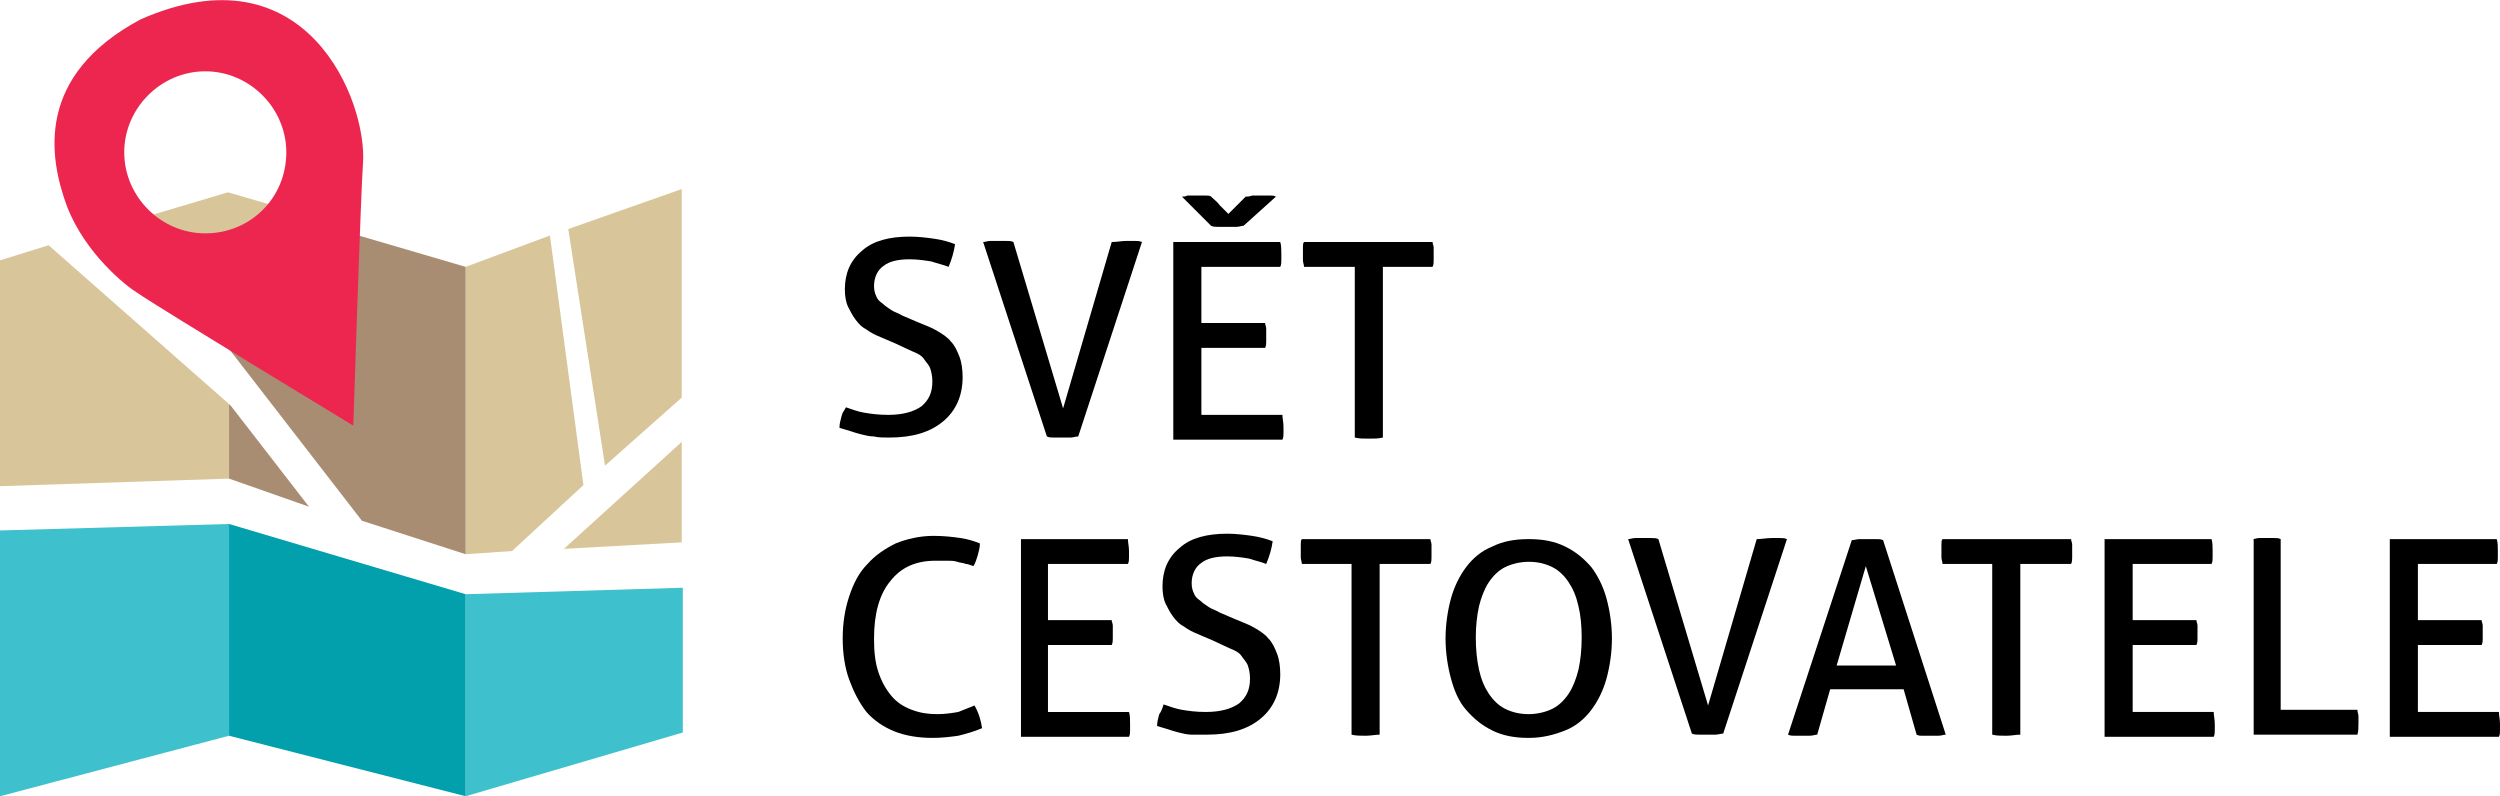 <?xml version="1.0" encoding="UTF-8"?> <svg xmlns="http://www.w3.org/2000/svg" xmlns:xlink="http://www.w3.org/1999/xlink" id="Vrstva_1" x="0px" y="0px" viewBox="0 0 231.4 73.7" style="enable-background:new 0 0 231.4 73.7;" xml:space="preserve"> <style type="text/css"> .st0{fill:#D8C599;} .st1{fill:#A98D73;} .st2{fill:#3EC1CD;} .st3{fill:#02A0AC;} .st4{fill:#ED2650;} </style> <g> <g> <polygon class="st0" points="52.6,21.2 56,43.1 63.1,36.8 63.1,17.5 "></polygon> <polygon class="st0" points="52.2,50.8 63.1,40.9 63.1,50.2 "></polygon> <g> <polygon class="st0" points="54,44.9 50.9,21.8 43.1,24.7 43.1,51.3 47.4,51 "></polygon> <polygon class="st1" points="33.2,21.8 21.2,27.4 21.2,32.3 33.5,48.2 43.1,51.3 43.1,24.7 "></polygon> </g> <g> <polygon class="st2" points="0,49.1 0,73.7 21.2,68.1 21.2,48.5 "></polygon> <polygon class="st2" points="43.1,55 43.1,73.7 63.2,67.8 63.2,54.4 "></polygon> <polygon class="st3" points="21.2,48.5 21.2,68.1 43.1,73.7 43.1,55 "></polygon> </g> <g> <polygon class="st0" points="4.5,22.7 0,24.1 0,45 21.2,44.3 21.2,37.4 "></polygon> <polygon class="st1" points="21.4,37.6 21.2,37.4 21.2,44.3 28.6,46.9 "></polygon> </g> <polygon class="st0" points="8,21.7 21.1,17.8 25.9,19.2 21.9,23.6 "></polygon> <path class="st4" d="M13,1.8C3.3,7,4.5,14.5,6.2,19.1c1.7,4.4,5.5,7.4,6.5,8c1.7,1.2,20,12.3,20,12.3s0.7-21.7,0.9-24.3 C34,9.4,28.4-5,13,1.8z M19,21.6c-4.1,0-7.5-3.4-7.5-7.5c0-4.1,3.4-7.5,7.5-7.5s7.5,3.4,7.5,7.5C26.5,18.3,23.2,21.6,19,21.6z"></path> </g> <g> <path d="M78.3,37.7c0.6,0.2,1.1,0.4,1.7,0.5s1.3,0.2,2.2,0.2c1.4,0,2.4-0.3,3.1-0.8c0.7-0.6,1-1.3,1-2.3c0-0.5-0.1-0.9-0.2-1.2 c-0.1-0.3-0.4-0.6-0.6-0.9s-0.6-0.5-1.1-0.7c-0.4-0.2-0.9-0.4-1.5-0.7l-1.4-0.6c-0.5-0.2-0.9-0.4-1.3-0.7c-0.4-0.2-0.7-0.5-1-0.9 c-0.3-0.4-0.5-0.8-0.7-1.2s-0.3-1-0.3-1.6c0-1.5,0.5-2.7,1.6-3.6c1-0.9,2.5-1.3,4.4-1.3c0.8,0,1.6,0.1,2.3,0.2 c0.7,0.1,1.4,0.3,1.9,0.5c-0.1,0.7-0.3,1.4-0.6,2.1c-0.5-0.2-1-0.3-1.6-0.5c-0.6-0.1-1.3-0.2-2-0.2c-1.1,0-1.9,0.2-2.4,0.6 c-0.6,0.4-0.9,1.1-0.9,1.9c0,0.4,0.1,0.7,0.2,0.9c0.1,0.3,0.3,0.5,0.6,0.7c0.2,0.2,0.5,0.4,0.8,0.6s0.7,0.3,1,0.5l1.4,0.6 c0.7,0.3,1.3,0.5,1.8,0.8c0.5,0.3,1,0.6,1.3,1c0.4,0.4,0.6,0.9,0.8,1.4s0.3,1.2,0.3,1.9c0,1.7-0.6,3.1-1.8,4.1s-2.8,1.5-5,1.5 c-0.5,0-1,0-1.4-0.1c-0.4,0-0.8-0.1-1.2-0.2c-0.4-0.1-0.7-0.2-1-0.3c-0.3-0.1-0.7-0.2-1-0.3c0-0.4,0.1-0.7,0.2-1.1 S78.1,38.1,78.3,37.7z"></path> <path d="M91,22.4c0.2,0,0.4-0.1,0.7-0.1c0.3,0,0.5,0,0.7,0c0.2,0,0.5,0,0.7,0c0.3,0,0.5,0,0.7,0.1l4.6,15.4l4.5-15.4 c0.5,0,0.9-0.1,1.4-0.1c0.2,0,0.4,0,0.7,0c0.2,0,0.5,0,0.7,0.1l-5.9,18c-0.2,0-0.5,0.1-0.7,0.1c-0.3,0-0.5,0-0.8,0 c-0.2,0-0.5,0-0.7,0c-0.3,0-0.5,0-0.7-0.1L91,22.4z"></path> <path d="M108.6,22.4h9.9c0.1,0.3,0.1,0.7,0.1,1.1c0,0.2,0,0.4,0,0.6c0,0.2,0,0.4-0.1,0.6h-7.3v5.2h5.9c0,0.2,0.1,0.3,0.1,0.5 c0,0.2,0,0.4,0,0.6c0,0.2,0,0.4,0,0.6c0,0.2,0,0.4-0.1,0.6h-5.9v6.2h7.5c0,0.3,0.1,0.7,0.1,1.1c0,0.2,0,0.4,0,0.6 c0,0.2,0,0.4-0.1,0.6h-10.1V22.4z M109.4,18.2c0.2,0,0.3,0,0.5-0.1c0.2,0,0.4,0,0.5,0h0.6c0.2,0,0.4,0,0.6,0c0.2,0,0.4,0,0.5,0.1 c0.3,0.3,0.6,0.5,0.8,0.8c0.3,0.3,0.5,0.5,0.8,0.8l1.6-1.6c0.2,0,0.3,0,0.6-0.1c0.2,0,0.4,0,0.6,0h0.6c0.2,0,0.3,0,0.5,0 c0.2,0,0.3,0,0.5,0.1l-3,2.7c-0.2,0-0.4,0.1-0.7,0.1c-0.3,0-0.5,0-0.8,0c-0.3,0-0.5,0-0.8,0c-0.2,0-0.5,0-0.7-0.1L109.4,18.2z"></path> <path d="M125.4,24.7h-4.7c0-0.2-0.1-0.4-0.1-0.6c0-0.2,0-0.4,0-0.6c0-0.2,0-0.4,0-0.6c0-0.2,0-0.4,0.1-0.5h11.9 c0,0.2,0.1,0.3,0.1,0.5c0,0.2,0,0.4,0,0.6s0,0.4,0,0.6s0,0.4-0.1,0.6H128v15.8c-0.4,0.1-0.8,0.1-1.3,0.1c-0.5,0-0.9,0-1.3-0.1 V24.7z"></path> <path d="M90.2,65.3c0.4,0.7,0.6,1.4,0.7,2.1c-0.7,0.3-1.4,0.5-2.2,0.7c-0.7,0.1-1.5,0.2-2.4,0.2c-1.3,0-2.5-0.2-3.5-0.6 c-1-0.4-1.9-1-2.6-1.8C79.5,65,79,64,78.6,62.9c-0.4-1.1-0.6-2.4-0.6-3.8c0-1.4,0.2-2.7,0.6-3.9s0.9-2.2,1.7-3 c0.7-0.8,1.6-1.4,2.6-1.9c1-0.4,2.2-0.7,3.5-0.7c1,0,1.8,0.1,2.5,0.2c0.7,0.1,1.3,0.3,1.8,0.5c0,0.4-0.1,0.7-0.2,1.1 c-0.1,0.3-0.2,0.7-0.4,1c-0.3-0.1-0.5-0.2-0.7-0.2c-0.2-0.1-0.5-0.1-0.8-0.2c-0.3-0.1-0.6-0.1-0.9-0.1c-0.3,0-0.7,0-1.1,0 c-1.8,0-3.2,0.6-4.2,1.9c-1,1.2-1.5,3-1.5,5.3c0,1.2,0.1,2.2,0.4,3.1c0.3,0.9,0.7,1.6,1.2,2.2c0.5,0.6,1.1,1,1.9,1.3 s1.5,0.4,2.4,0.4c0.7,0,1.3-0.1,1.9-0.2C89.2,65.7,89.7,65.5,90.2,65.3z"></path> <path d="M94.5,49.9h9.9c0,0.3,0.1,0.7,0.1,1.1c0,0.2,0,0.4,0,0.6c0,0.2,0,0.4-0.1,0.6H97v5.2h5.9c0,0.2,0.1,0.3,0.1,0.5 c0,0.2,0,0.4,0,0.6c0,0.2,0,0.4,0,0.6c0,0.2,0,0.4-0.1,0.6H97v6.2h7.5c0.1,0.3,0.1,0.7,0.1,1.1c0,0.2,0,0.4,0,0.6 c0,0.2,0,0.4-0.1,0.6H94.5V49.9z"></path> <path d="M107.7,65.2c0.6,0.2,1.1,0.4,1.7,0.5s1.3,0.2,2.2,0.2c1.4,0,2.4-0.3,3.1-0.8c0.7-0.6,1-1.3,1-2.3c0-0.5-0.1-0.9-0.2-1.2 c-0.1-0.3-0.4-0.6-0.6-0.9s-0.6-0.5-1.1-0.7c-0.4-0.2-0.9-0.4-1.5-0.7l-1.4-0.6c-0.5-0.2-0.9-0.4-1.3-0.7c-0.4-0.2-0.7-0.5-1-0.9 c-0.3-0.4-0.5-0.8-0.7-1.2s-0.3-1-0.3-1.6c0-1.5,0.5-2.7,1.6-3.6c1-0.9,2.5-1.3,4.4-1.3c0.8,0,1.6,0.1,2.3,0.2 c0.7,0.1,1.4,0.3,1.9,0.5c-0.1,0.7-0.3,1.4-0.6,2.1c-0.5-0.2-1-0.3-1.6-0.5c-0.6-0.1-1.3-0.2-2-0.2c-1.1,0-1.9,0.2-2.4,0.6 c-0.6,0.4-0.9,1.1-0.9,1.9c0,0.4,0.1,0.7,0.2,0.9c0.1,0.3,0.3,0.5,0.6,0.7c0.2,0.2,0.5,0.4,0.8,0.6c0.3,0.2,0.7,0.3,1,0.5l1.4,0.6 c0.7,0.3,1.3,0.5,1.8,0.8c0.5,0.3,1,0.6,1.3,1c0.4,0.4,0.6,0.9,0.8,1.4c0.2,0.5,0.3,1.2,0.3,1.9c0,1.7-0.6,3.1-1.8,4.1 c-1.2,1-2.8,1.5-5,1.5c-0.5,0-1,0-1.4,0c-0.4,0-0.8-0.1-1.2-0.2c-0.4-0.1-0.7-0.2-1-0.3c-0.3-0.1-0.7-0.2-1-0.3 c0-0.4,0.1-0.7,0.2-1.1C107.4,66,107.6,65.6,107.7,65.2z"></path> <path d="M125.2,52.2h-4.7c0-0.2-0.1-0.4-0.1-0.6c0-0.2,0-0.4,0-0.6c0-0.2,0-0.4,0-0.6c0-0.2,0-0.4,0.1-0.5h11.9 c0,0.2,0.1,0.3,0.1,0.5c0,0.2,0,0.4,0,0.6s0,0.4,0,0.6s0,0.4-0.1,0.6h-4.7V68c-0.4,0-0.8,0.1-1.3,0.1c-0.5,0-0.9,0-1.3-0.1V52.2z"></path> <path d="M141.5,68.3c-1.3,0-2.4-0.2-3.4-0.7c-1-0.5-1.7-1.1-2.4-1.9s-1.1-1.8-1.4-2.9c-0.3-1.1-0.5-2.4-0.5-3.7s0.2-2.6,0.5-3.7 c0.3-1.1,0.8-2.1,1.4-2.9s1.4-1.5,2.4-1.9c1-0.5,2.1-0.7,3.4-0.7c1.3,0,2.4,0.2,3.4,0.7c1,0.5,1.7,1.1,2.4,1.9 c0.6,0.8,1.1,1.8,1.4,2.9s0.5,2.4,0.5,3.7s-0.2,2.6-0.5,3.7s-0.8,2.1-1.4,2.9c-0.6,0.8-1.4,1.5-2.4,1.9 C143.9,68,142.8,68.3,141.5,68.3z M141.5,66.1c0.8,0,1.6-0.2,2.2-0.5c0.6-0.3,1.1-0.8,1.5-1.4c0.4-0.6,0.7-1.4,0.9-2.2 c0.2-0.9,0.3-1.9,0.3-3c0-1.1-0.1-2.1-0.3-2.9c-0.2-0.9-0.5-1.6-0.9-2.2c-0.4-0.6-0.9-1.1-1.5-1.4c-0.6-0.3-1.3-0.5-2.2-0.5 c-0.8,0-1.6,0.2-2.2,0.5c-0.6,0.3-1.1,0.8-1.5,1.4c-0.4,0.6-0.7,1.4-0.9,2.2c-0.2,0.9-0.3,1.9-0.3,2.9c0,1.1,0.1,2.1,0.3,3 c0.2,0.9,0.5,1.6,0.9,2.2c0.4,0.6,0.9,1.1,1.5,1.4C139.9,65.9,140.6,66.1,141.5,66.1z"></path> <path d="M150.7,49.9c0.2,0,0.4-0.1,0.7-0.1c0.3,0,0.5,0,0.7,0c0.2,0,0.5,0,0.7,0c0.3,0,0.5,0,0.7,0.1l4.6,15.4l4.5-15.4 c0.5,0,0.9-0.1,1.4-0.1c0.2,0,0.4,0,0.7,0c0.2,0,0.5,0,0.7,0.1l-5.9,18c-0.2,0-0.5,0.1-0.7,0.1c-0.3,0-0.5,0-0.8,0 c-0.2,0-0.5,0-0.7,0s-0.5,0-0.7-0.1L150.7,49.9z"></path> <path d="M176.2,63.8h-6.8l-1.2,4.2c-0.2,0-0.4,0.1-0.7,0.1c-0.2,0-0.4,0-0.7,0c-0.2,0-0.5,0-0.7,0s-0.4,0-0.6-0.1l5.9-18 c0.2,0,0.5-0.1,0.7-0.1c0.3,0,0.5,0,0.8,0c0.2,0,0.5,0,0.7,0c0.3,0,0.5,0,0.7,0.1l5.8,18c-0.2,0-0.4,0.1-0.7,0.1 c-0.3,0-0.5,0-0.7,0c-0.2,0-0.4,0-0.7,0s-0.4,0-0.6-0.1L176.2,63.8z M170,61.6h5.5l-2.8-9.2L170,61.6z"></path> <path d="M184.5,52.2h-4.7c0-0.2-0.1-0.4-0.1-0.6c0-0.2,0-0.4,0-0.6c0-0.2,0-0.4,0-0.6c0-0.2,0-0.4,0.1-0.5h11.9 c0,0.2,0.1,0.3,0.1,0.5c0,0.2,0,0.4,0,0.6s0,0.4,0,0.6s0,0.4-0.1,0.6h-4.7V68c-0.4,0-0.8,0.1-1.3,0.1c-0.5,0-0.9,0-1.3-0.1V52.2z"></path> <path d="M194.8,49.9h9.9c0.1,0.3,0.1,0.7,0.1,1.1c0,0.2,0,0.4,0,0.6c0,0.2,0,0.4-0.1,0.6h-7.3v5.2h5.9c0,0.2,0.1,0.3,0.1,0.5 s0,0.4,0,0.6c0,0.2,0,0.4,0,0.6c0,0.2,0,0.4-0.1,0.6h-5.9v6.2h7.5c0,0.3,0.1,0.7,0.1,1.1c0,0.2,0,0.4,0,0.6c0,0.2,0,0.4-0.1,0.6 h-10.1V49.9z"></path> <path d="M208.5,49.9c0.2,0,0.4-0.1,0.6-0.1s0.4,0,0.7,0c0.2,0,0.4,0,0.7,0c0.2,0,0.4,0,0.6,0.1v15.8h7.1c0,0.2,0.1,0.4,0.1,0.6 c0,0.2,0,0.4,0,0.6c0,0.4,0,0.8-0.1,1.1h-9.6V49.9z"></path> <path d="M221.2,49.9h9.9c0.1,0.3,0.1,0.7,0.1,1.1c0,0.2,0,0.4,0,0.6c0,0.2,0,0.4-0.1,0.6h-7.3v5.2h5.9c0,0.2,0.1,0.3,0.1,0.5 s0,0.4,0,0.6c0,0.2,0,0.4,0,0.6c0,0.2,0,0.4-0.1,0.6h-5.9v6.2h7.5c0,0.3,0.1,0.7,0.1,1.1c0,0.2,0,0.4,0,0.6c0,0.2,0,0.4-0.1,0.6 h-10.1V49.9z"></path> </g> </g> </svg> 